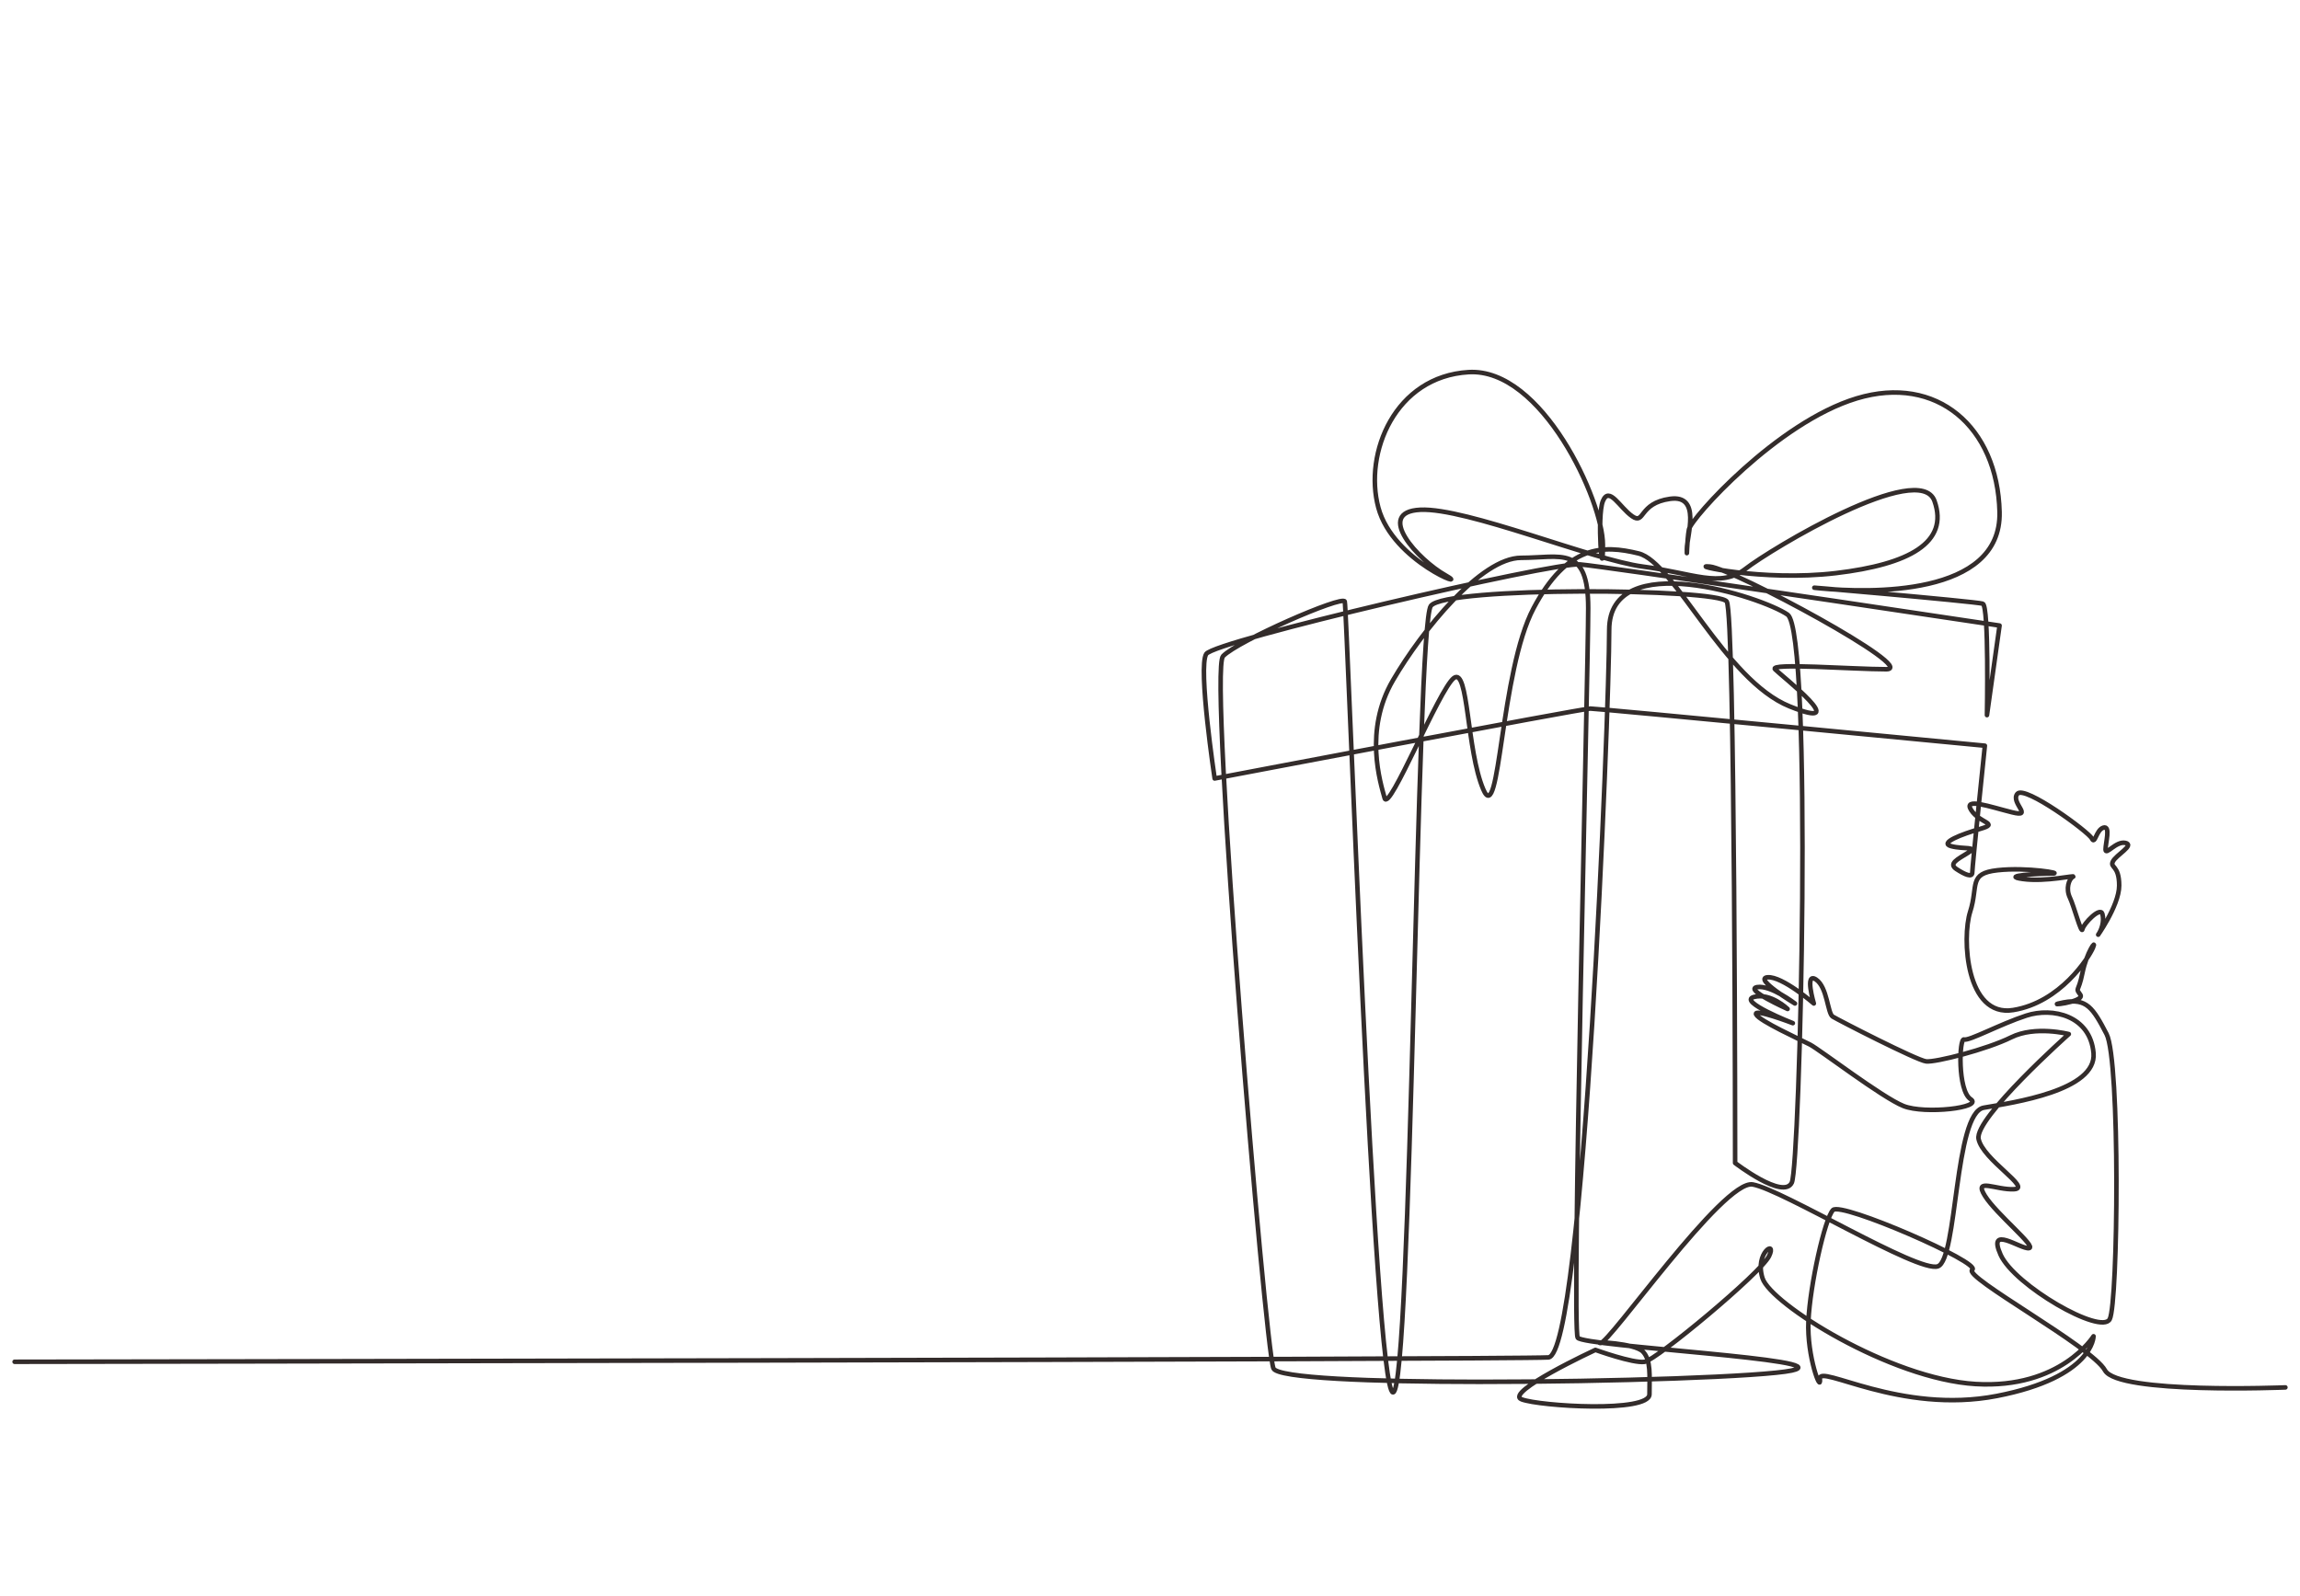 <?xml version="1.0" encoding="UTF-8"?> <svg xmlns="http://www.w3.org/2000/svg" width="1010" height="701" viewBox="0 0 1010 701" fill="none"> <path d="M1003.58 609.331C1003.58 609.331 930.126 612.335 924.37 601.848C918.612 591.36 861.769 560.646 866.086 557.65C870.403 554.653 808.52 527.684 804.923 531.431C801.326 535.177 794.851 564.393 794.131 580.123C793.411 595.854 799.886 612.335 799.168 605.592C798.448 598.851 834.426 621.326 876.88 613.085C919.334 604.845 919.334 586.866 919.334 586.866C919.334 586.866 904.942 610.089 867.524 607.841C830.108 605.592 777.58 572.632 773.984 561.394C770.385 550.159 780.459 544.167 776.862 551.658C773.264 559.147 727.211 597.353 722.176 598.101C717.139 598.851 700.589 592.857 700.589 592.857C700.589 592.857 660.293 611.586 668.211 614.583C676.124 617.579 724.333 620.576 724.333 612.335C724.333 604.095 725.053 597.353 721.456 593.607C717.858 589.863 699.148 589.113 702.747 589.863C706.345 590.612 756.715 517.946 769.665 520.193C782.617 522.442 842.341 559.147 850.975 556.152C859.61 553.156 858.171 488.73 871.123 486.484C884.075 484.236 920.773 478.994 919.334 462.511C917.893 446.031 901.344 442.287 889.832 446.031C878.319 449.776 864.647 457.269 862.489 456.519C860.33 455.771 859.61 478.994 865.366 482.738C871.123 486.484 845.219 489.48 835.866 485.735C826.511 481.989 799.168 461.013 794.851 458.766C790.533 456.519 772.543 448.397 771.159 445.517C769.779 442.639 787.287 449.355 787.287 449.355C787.287 449.355 762.866 439.761 770.239 437.843C777.611 435.923 784.985 443.12 784.985 443.12C784.985 443.12 765.632 434.486 771.621 433.524C777.611 432.564 788.212 440.721 788.212 440.721C788.212 440.721 769.779 429.686 776.23 429.207C782.681 428.728 796.505 440.721 796.505 440.721C796.505 440.721 792.358 426.808 797.427 430.167C802.496 433.524 802.496 445.038 804.8 446.477C807.104 447.918 841.662 465.667 845.811 466.146C849.958 466.627 872.537 460.871 883.135 455.592C893.734 450.315 908.478 454.155 908.478 454.155C908.478 454.155 867.006 491.094 868.851 500.207C870.693 509.322 892.352 521.795 884.518 522.275C876.683 522.756 866.547 516.998 871.616 525.155C876.683 533.309 894.655 547.704 890.969 548.18C887.283 548.661 872.537 537.628 878.527 551.06C884.518 564.492 922.764 586.56 926.451 579.363C930.137 572.168 931.058 465.667 925.067 454.155C919.078 442.639 916.313 438.322 906.176 440.24C896.036 442.16 915.852 440.24 913.549 436.883C911.245 433.524 912.627 436.402 914.47 427.287C916.313 418.174 920.922 411.937 919.078 416.254C917.235 420.571 904.793 440.24 884.057 443.599C863.321 446.958 861.478 411.937 865.164 400.423C868.851 388.91 864.242 383.632 877.144 382.193C890.046 380.754 906.636 383.632 901.107 383.632C895.577 383.632 878.067 384.593 888.204 386.032C898.342 387.473 912.165 384.113 910.322 385.071C908.478 386.032 907.097 390.348 908.94 394.188C910.784 398.025 914.009 410.498 914.47 408.099C914.93 405.7 922.304 398.025 923.225 401.381C924.147 404.74 922.764 408.578 921.381 410.498C920 412.416 930.598 398.025 930.598 388.91C930.598 379.794 926.451 381.235 927.832 378.356C929.216 375.478 937.509 371.161 933.363 370.2C929.216 369.24 924.606 375.957 924.606 373.078C924.606 370.2 926.912 362.525 923.686 363.483C920.46 364.444 920 371.161 918.616 368.281C917.235 365.403 889.126 344.774 885.901 348.612C882.675 352.449 893.272 359.166 883.595 356.767C873.919 354.37 861.939 350.051 865.626 355.806C869.312 361.564 878.067 361.564 869.772 363.964C861.478 366.362 851.339 370.2 856.87 371.639C862.399 373.078 868.851 371.639 864.242 374.519C859.635 377.397 855.488 379.315 859.174 381.713C862.86 384.113 866.086 385.55 866.086 383.154C866.086 380.754 871.616 327.504 871.616 327.504C871.616 327.504 702.042 311.194 698.355 311.194C694.667 311.194 533.389 341.896 533.389 341.896C533.389 341.896 526.016 292.962 529.702 287.206C533.389 281.448 681.765 246.908 693.747 247.868C695.075 247.973 698.367 248.386 703.175 249.035C741.787 254.247 878.067 274.732 878.067 274.732L872.537 314.072C872.537 314.072 873.458 266.098 870.693 265.138C867.929 264.18 779.456 256.502 799.729 258.422C820.006 260.34 878.989 262.26 878.067 224.84C877.144 187.421 850.419 164.395 815.397 174.948C780.377 185.502 742.591 227.72 741.669 232.516C740.749 237.314 740.749 246.908 740.749 241.152C740.749 235.394 747.2 217.165 733.376 219.082C719.55 221.004 722.316 230.597 716.786 226.758C711.257 222.921 706.648 213.326 703.884 220.043C701.118 226.758 703.884 258.422 703.884 239.233C703.884 220.043 677.159 161.516 644.902 163.434C612.646 165.353 598.822 198.935 605.273 222.921C611.723 246.908 646.744 259.38 634.764 252.665C622.783 245.948 603.43 224.84 623.705 223.88C643.98 222.921 699.277 245.948 721.394 248.826C743.514 251.706 755.493 258.422 766.553 249.787C777.611 241.152 843.046 201.813 849.498 220.043C855.949 238.272 838.437 247.868 806.18 251.706C773.926 255.542 740.749 247.868 750.886 248.826C761.024 249.787 843.046 293.922 828.301 293.922C813.555 293.922 776.69 291.044 779.456 293.922C782.221 296.8 814.477 321.746 785.907 310.234C757.337 298.72 735.218 246.908 719.55 243.07C703.884 239.233 688.216 239.233 673.472 267.056C658.724 294.882 658.724 363.964 651.353 346.693C643.98 329.422 644.902 292.962 638.451 297.762C632 302.558 609.881 357.247 608.037 350.532C606.194 343.813 598.822 320.788 611.723 298.72C624.627 276.652 650.431 244.988 667.943 244.988C685.451 244.988 697.431 239.233 697.431 267.056C697.431 294.882 690.06 583.68 692.825 587.52C695.591 591.356 808.946 597.114 786.827 601.912C774.621 604.558 707.675 606.914 649.511 606.879C602.284 606.854 560.844 605.252 559.194 600.954C555.508 591.356 530.624 294.882 537.073 288.166C543.524 281.448 589.606 261.302 590.529 264.18C591.449 267.056 603.43 611.506 611.723 611.506C620.019 611.506 621.863 274.732 628.314 266.098C634.764 257.464 754.573 258.422 758.258 264.18C761.944 269.936 761.944 510.763 761.944 510.763C761.944 510.763 783.141 527.073 786.827 519.397C790.514 511.721 796.044 277.612 784.985 269.936C773.926 262.26 706.648 240.192 706.648 276.652C706.648 313.112 695.591 595.194 679.923 596.154C664.257 597.114 6.422 598.074 6.422 598.074" stroke="#332C2B" stroke-width="2" stroke-miterlimit="10" stroke-linecap="round" stroke-linejoin="round"></path> </svg> 
